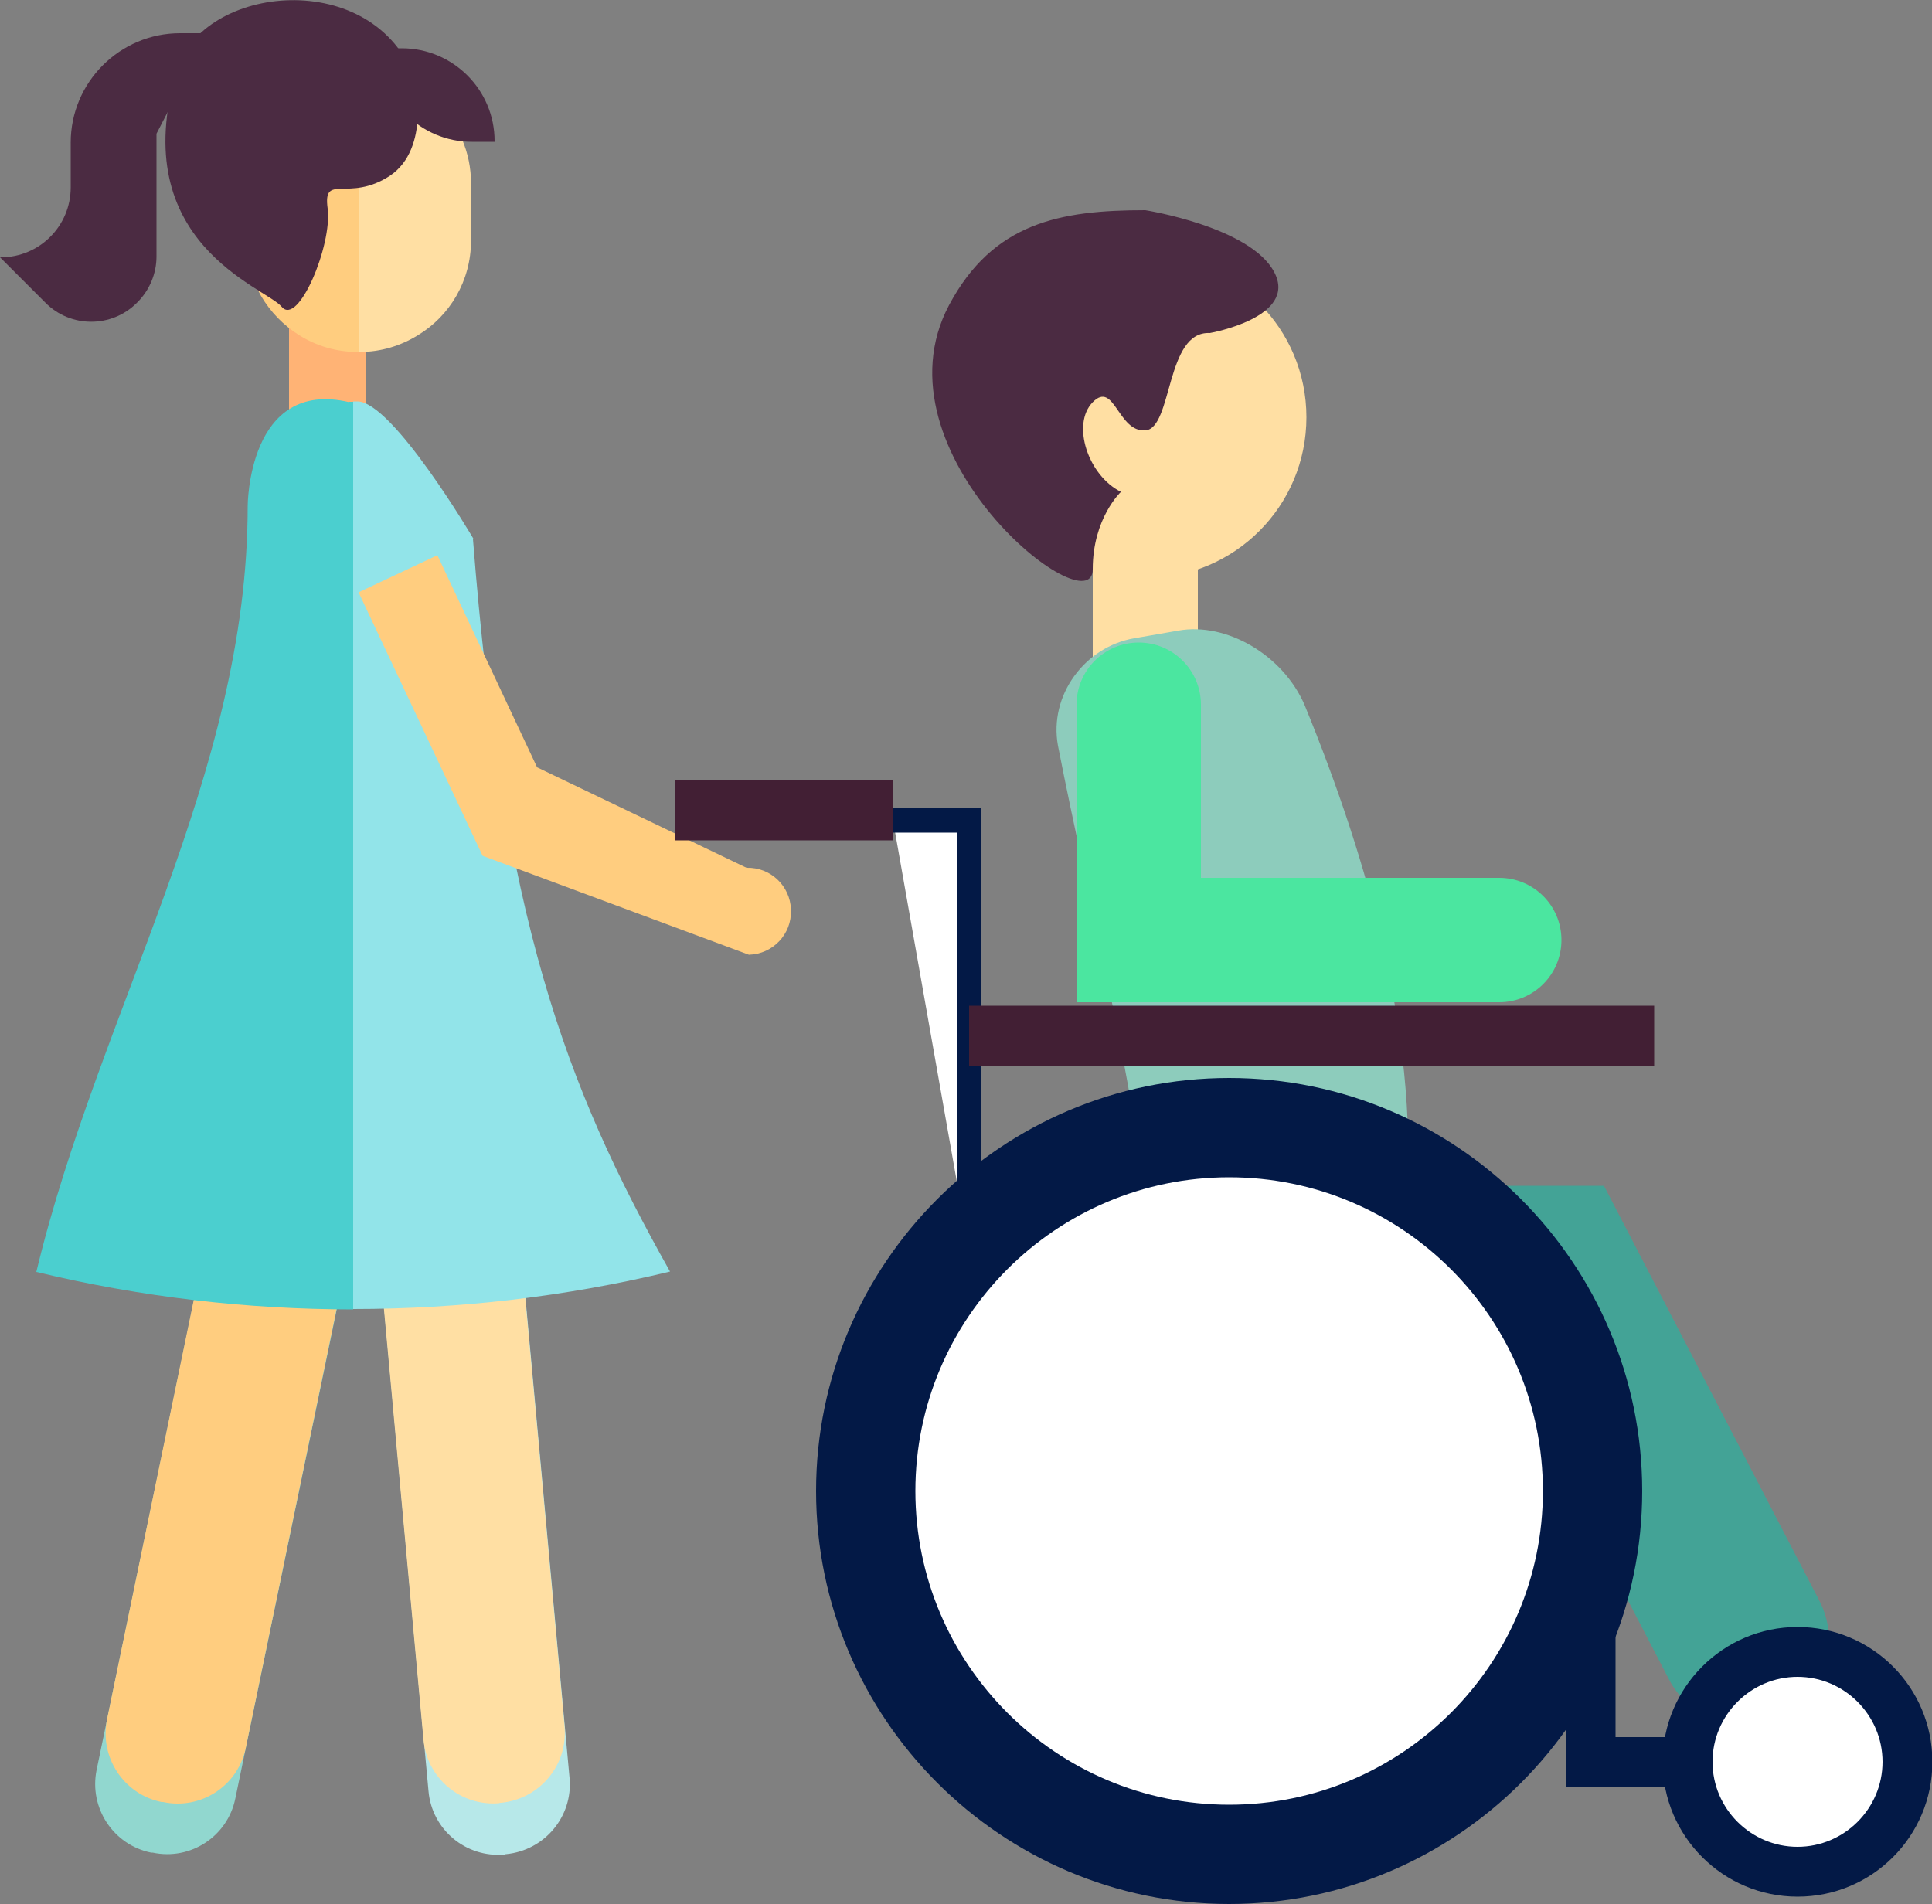 <?xml version="1.0" encoding="UTF-8"?><svg id="Layer_2" xmlns="http://www.w3.org/2000/svg" viewBox="0 0 50 49.28"><rect x="0" y="0" width="50" height="49.28" fill="#808080" stroke="none"/><defs><style>.cls-1{fill:#4bcfcf;}.cls-1,.cls-2,.cls-3,.cls-4,.cls-5,.cls-6,.cls-7,.cls-8,.cls-9,.cls-10,.cls-11,.cls-12,.cls-13,.cls-14{stroke-width:0px;}.cls-2{fill:#4be6a0;}.cls-3{fill:#4b2b42;}.cls-4{fill:#43a396;}.cls-5{fill:#421f34;}.cls-6{fill:#b7e8e9;}.cls-7{fill:#8dccbc;}.cls-8{fill:#91d7cf;}.cls-9{fill:#92e4e9;}.cls-10{fill:#fff;}.cls-11{fill:#ffcd7f;}.cls-12{fill:#ffb375;}.cls-13{fill:#ffdfa3;}.cls-14{fill:#031946;}</style></defs><g id="bg"><path class="cls-13" d="m25.49,10.8c0,2.3,1.86,4.16,4.16,4.16s4.16-1.86,4.16-4.16-1.86-4.16-4.16-4.16c-2.3,0-4.16,1.86-4.16,4.16Z"/><rect class="cls-13" x="28.28" y="14.49" width="2.72" height="2.86"/><rect class="cls-12" x="7.48" y="7.47" width="1.98" height="4.11"/><path class="cls-6" d="m13.06,47.99h.04c1-.1,1.73-.98,1.64-1.97l-1.68-18.3-3.65.34,1.68,18.3c.09,1,.97,1.73,1.97,1.64Z"/><path class="cls-13" d="m12.93,46.66h.04c1-.1,1.73-.98,1.64-1.97l-1.68-18.3-3.65.34,1.68,18.3c.09,1,.97,1.73,1.97,1.64Z"/><path class="cls-8" d="m3.91,47.95h.04c.98.21,1.94-.42,2.14-1.4l3.73-17.99-3.59-.74-3.73,17.99c-.2.98.43,1.94,1.41,2.14Z"/><path class="cls-11" d="m4.18,46.64h.04c.98.21,1.94-.42,2.14-1.4l3.72-17.99-3.59-.74-3.72,17.99c-.2.98.43,1.94,1.41,2.14Z"/><path class="cls-8" d="m5.8,13.6v-1.03s0,1.03,0,1.03Z"/><path class="cls-11" d="m9.25,1.86h.03v5.46s0,1.79,0,1.79h-.03c-.55,0-1.07-.16-1.5-.43-.82-.51-1.38-1.41-1.38-2.45v-1.49c0-1.59,1.29-2.88,2.88-2.88Z"/><path class="cls-13" d="m9.31,1.86c1.59,0,2.88,1.29,2.88,2.88v1.49c0,1.04-.55,1.95-1.38,2.45-.44.27-.95.43-1.5.43h-.03v-1.79s0-5.46,0-5.46h.03Z"/><path class="cls-1" d="m9.03,10.4h.11v2.17s0,4.47,0,4.47v2.64s0,1.13,0,1.13v13.08c-2.75,0-5.5-.32-8.2-.97,1.63-6.78,5.47-12.85,5.47-19.82,0,0,0-3.31,2.63-2.69Z"/><path class="cls-9" d="m12.24,13.95c.77,9.82,2.38,14.13,5.1,18.96-2.69.65-5.45.97-8.2.97v-13.08s0-1.13,0-1.13v-2.64s0-4.47,0-4.47v-2.17h.11c.91,0,3,3.55,3,3.55Z"/><path class="cls-3" d="m12.21,3.67h.59s0-.02,0-.02c0-1.33-1.08-2.4-2.4-2.4h-.59s0,.02,0,.02c0,1.33,1.08,2.4,2.4,2.4Z"/><path class="cls-11" d="m19.38,24.71l-6.89-2.56-3.21-6.82,2.04-.96,2.58,5.49,5.42,2.6c.62-.02,1.13.47,1.15,1.08v.02c.02.62-.47,1.13-1.08,1.15Z"/><polygon class="cls-10" points="23.11 21.23 25.08 21.23 25.08 32.38 23.11 21.23"/><polygon class="cls-14" points="24.76 32.38 25.4 32.38 25.4 20.91 23.11 20.91 23.11 21.55 24.76 21.55 24.76 32.38"/><rect class="cls-5" x="17.47" y="20.2" width="5.64" height="1.55"/><path class="cls-7" d="m32.37,33.88c.4-.07.81-.13,1.22-.2,1.36-.22,2.75-1.42,2.83-2.72.23-4.2-.96-8.57-2.66-12.72-.56-1.29-2.02-2.14-3.26-1.92-.38.07-.76.13-1.15.2-1.27.22-2.21,1.47-1.97,2.78.82,4.19,1.93,8.43,2.38,12.64.17,1.3,1.26,2.16,2.6,1.94Z"/><path class="cls-4" d="m27.22,30.69h14.28,0s.01,0,.01,0l5.58,10.75c.55,1.07.14,2.38-.93,2.93l-.04.02c-1.07.55-2.38.14-2.93-.93l-4.35-8.37h-11.62v-4.4Z"/><rect class="cls-5" x="25.08" y="26.03" width="17.73" height="1.55"/><path class="cls-10" d="m22.41,38.59c0,5.19,4.21,9.4,9.4,9.4,5.19,0,9.4-4.21,9.4-9.4s-4.21-9.4-9.4-9.4-9.4,4.21-9.4,9.4Z"/><path class="cls-14" d="m21.12,38.59c0-5.89,4.8-10.69,10.69-10.69,5.89,0,10.69,4.8,10.69,10.69s-4.8,10.69-10.69,10.69c-5.89,0-10.69-4.8-10.69-10.69Zm2.57,0c0,4.48,3.64,8.12,8.12,8.12s8.12-3.64,8.12-8.12-3.64-8.12-8.12-8.12-8.12,3.64-8.12,8.12Z"/><path class="cls-3" d="m10.74,2.07s.41,1.77-.65,2.48c-1.07.7-1.74-.09-1.61.85.12.94-.76,3.06-1.19,2.54-.43-.51-4.04-1.65-2.72-6.11.66-2.25,5.13-2.7,6.18.25Z"/><path class="cls-3" d="m5.4.86h-.74c-1.56,0-2.83,1.27-2.83,2.83v1.16c0,1-.81,1.81-1.81,1.81h-.02l1.18,1.18c.65.65,1.71.65,2.36,0l.02-.02c.31-.31.49-.74.49-1.18v-3.18s1.35-2.61,1.35-2.61Z"/><path class="cls-3" d="m29.64,5.44s2.73.43,3.34,1.61c.61,1.17-1.67,1.57-1.67,1.57-1.15-.06-.96,2.47-1.67,2.52-.71.05-.8-1.3-1.36-.73-.56.57-.12,1.9.73,2.32,0,0-.73.68-.73,2,0,1.53-5.75-3-3.72-6.83,1.14-2.14,2.87-2.46,5.08-2.46Z"/><path class="cls-10" d="m43.67,45.6c0,1.57,1.27,2.84,2.84,2.84s2.84-1.27,2.84-2.84-1.27-2.84-2.84-2.84-2.84,1.27-2.84,2.84Z"/><path class="cls-14" d="m43.03,45.6c0-1.92,1.56-3.49,3.49-3.49s3.49,1.56,3.49,3.49-1.56,3.49-3.49,3.49c-1.92,0-3.49-1.56-3.49-3.49Zm1.29,0c0,1.21.99,2.2,2.2,2.2,1.21,0,2.2-.99,2.2-2.2s-.99-2.2-2.2-2.2c-1.21,0-2.2.99-2.2,2.2Z"/><polygon class="cls-14" points="40.52 46.24 43.67 46.24 43.67 44.96 41.81 44.96 41.81 39.56 40.52 39.56 40.52 46.24"/><path class="cls-2" d="m27.86,25.94h10.94c.89,0,1.61-.72,1.61-1.61s-.72-1.61-1.61-1.61h-7.72v-4.48c0-.89-.72-1.61-1.61-1.61s-1.61.72-1.61,1.61v7.69Z"/></g></svg>